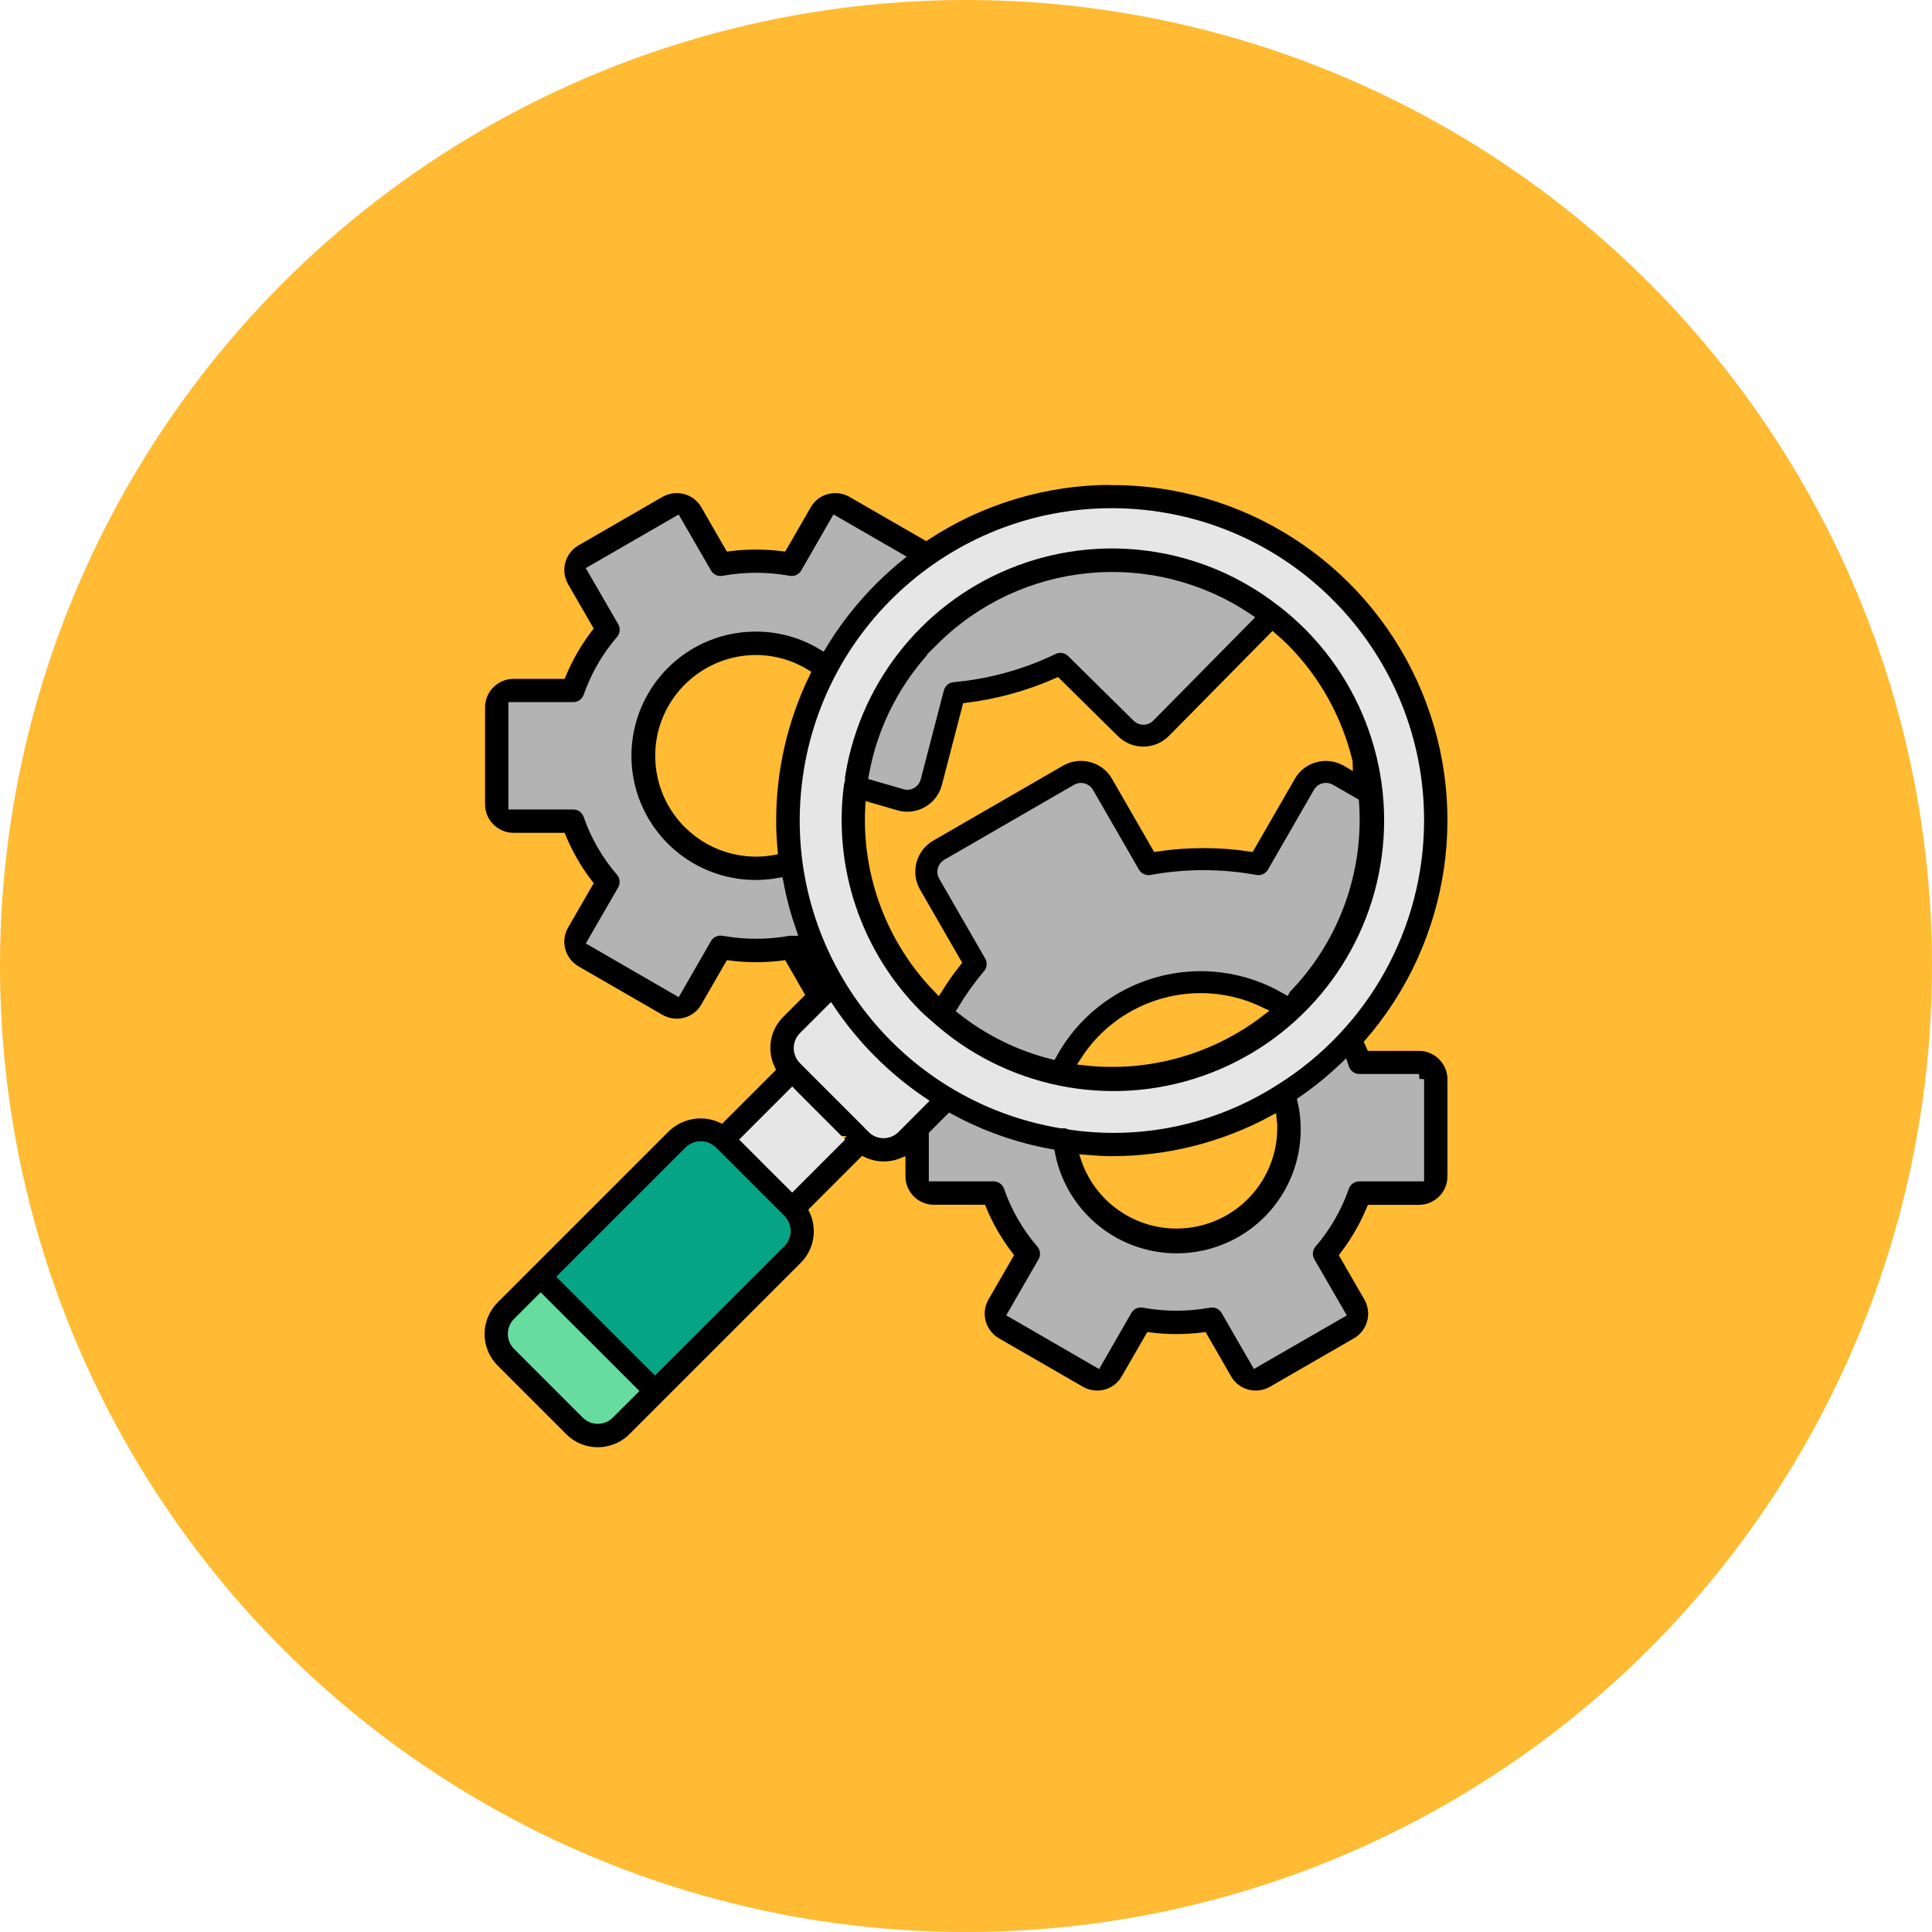 <?xml version="1.0" encoding="UTF-8"?><svg id="_レイヤー_2" xmlns="http://www.w3.org/2000/svg" viewBox="0 0 374 374"><defs><style>.cls-1{fill:#07a587;stroke:#07a587;}.cls-1,.cls-2,.cls-3,.cls-4,.cls-5,.cls-6,.cls-7{stroke-miterlimit:10;}.cls-1,.cls-3,.cls-5,.cls-6,.cls-7{stroke-width:2px;}.cls-2,.cls-3{stroke:#e6e6e6;}.cls-2,.cls-4{stroke-width:1.5px;}.cls-3{fill:#e6e6e6;}.cls-4,.cls-6{stroke:#fb3;}.cls-8,.cls-6{fill:#fb3;}.cls-5{fill:#66dd9f;stroke:#66dd9f;}.cls-7{fill:#b3b3b3;stroke:#b3b3b3;}</style></defs><g id="_レイアウト"><circle class="cls-8" cx="187" cy="187" r="187"/><path class="cls-6" d="M246.51,218.3c.01,9.19-6.64,17.04-15.72,18.53-9.07,1.49-17.89-3.82-20.81-12.54,1.73.14,3.47.27,5.23.27,10.88.01,21.6-2.7,31.17-7.88.05.54.13,1.08.13,1.62Z"/><path class="cls-6" d="M149.49,158.84c0,2,.13,3.96.3,5.92-7,1.31-14.13-1.46-18.42-7.15-4.29-5.68-4.99-13.3-1.81-19.67,3.18-6.37,9.69-10.4,16.81-10.39,3.44,0,6.81.97,9.72,2.79-4.33,8.88-6.58,18.63-6.59,28.51Z"/><path class="cls-4" d="M215.21,93.11c-12.77,0-25.26,3.74-35.93,10.76l-14.49-8.35c-1.43-.81-3.13-1.03-4.72-.6-1.6.42-2.97,1.47-3.78,2.92l-4.69,8.13c-3.48-.44-7.01-.44-10.49,0l-4.67-8.1c-.81-1.46-2.19-2.52-3.8-2.95-1.6-.43-3.31-.21-4.75.61l-16.28,9.4c-1.44.83-2.48,2.2-2.91,3.81-.43,1.6-.19,3.31.64,4.75l4.69,8.12c-2.14,2.78-3.89,5.82-5.23,9.06h-9.39c-3.45,0-6.26,2.8-6.26,6.26v18.78c0,3.45,2.8,6.25,6.26,6.26h9.39c1.34,3.24,3.09,6.28,5.23,9.06l-4.68,8.11c-.84,1.44-1.08,3.15-.65,4.76s1.48,2.98,2.92,3.82l16.3,9.41c1.43.81,3.13,1.03,4.72.6,1.6-.42,2.97-1.47,3.78-2.92l4.69-8.13c3.48.45,7.01.45,10.49,0l3.33,5.8-3.81,3.81c-2.83,2.79-3.55,7.08-1.8,10.65l-9.69,9.69c-3.57-1.63-7.78-.93-10.63,1.78l-33.19,33.19c-1.76,1.76-2.75,4.15-2.75,6.64s.99,4.88,2.75,6.64l13.28,13.28c3.67,3.66,9.61,3.66,13.28,0l33.19-33.19c2.8-2.81,3.52-7.08,1.81-10.66l9.66-9.66c2.35,1.14,5.07,1.24,7.5.27v2.79c0,3.45,2.81,6.26,6.26,6.26h9.39c1.33,3.24,3.09,6.28,5.23,9.06l-4.68,8.11c-.84,1.44-1.08,3.15-.65,4.76.43,1.61,1.48,2.98,2.92,3.82l16.3,9.4c1.43.81,3.13,1.03,4.72.6,1.6-.42,2.97-1.47,3.78-2.92l4.69-8.13c3.48.44,7.01.44,10.49,0l4.67,8.1c.81,1.46,2.18,2.52,3.8,2.95,1.6.43,3.31.21,4.75-.61l16.28-9.39c1.44-.83,2.48-2.2,2.91-3.81s.19-3.31-.64-4.75l-4.68-8.12c2.13-2.78,3.89-5.82,5.23-9.06h9.39c3.46,0,6.26-2.81,6.26-6.26v-18.78c0-3.45-2.8-6.26-6.26-6.26h-9.4c-.12-.29-.28-.59-.41-.88,16.86-19.42,20.82-46.91,10.13-70.3-10.69-23.39-34.06-38.39-59.78-38.35ZM274.68,158.84c-.02,20.45-10.56,39.45-27.89,50.3-.07.05-.16.08-.22.13-11.7,7.45-25.69,10.43-39.42,8.42-.47-.22-.99-.31-1.51-.28-.04,0-.07.03-.11.03-31.14-5.16-52.82-33.76-49.36-65.13,3.45-31.37,30.83-54.58,62.34-52.84,31.52,1.73,56.18,27.8,56.16,59.37ZM246.51,218.3c.01,9.19-6.64,17.04-15.72,18.53-9.07,1.49-17.89-3.82-20.81-12.54,1.73.14,3.47.27,5.23.27,10.88.01,21.6-2.7,31.17-7.88.05.54.13,1.08.13,1.62ZM149.49,158.84c0,2,.13,3.96.3,5.92-7,1.31-14.13-1.46-18.42-7.15-4.29-5.68-4.99-13.3-1.81-19.67,3.18-6.37,9.69-10.4,16.81-10.39,3.44,0,6.81.97,9.72,2.79-4.33,8.88-6.58,18.63-6.59,28.51ZM140.04,180.17c-1.3-.24-2.62.36-3.28,1.51l-5.74,9.99-16.25-9.4,5.76-9.98c.66-1.15.53-2.59-.33-3.6-2.76-3.2-4.89-6.89-6.27-10.88-.44-1.26-1.62-2.11-2.96-2.11h-11.55v-18.78h11.55c1.33,0,2.52-.84,2.96-2.1,1.39-3.99,3.52-7.68,6.28-10.88.86-1.01,1-2.45.33-3.6l-5.78-10,16.25-9.38,5.76,9.98c.66,1.15,1.97,1.76,3.28,1.51,4.18-.76,8.46-.76,12.64,0,1.3.24,2.62-.36,3.28-1.51l5.74-9.99,12.05,6.95c-5.8,4.76-10.76,10.47-14.65,16.89-3.85-2.31-8.25-3.53-12.74-3.52-9.49-.04-18.18,5.29-22.45,13.76-4.27,8.47-3.4,18.63,2.27,26.23,5.66,7.61,15.14,11.36,24.48,9.7.59,3.12,1.41,6.19,2.45,9.19-.14,0-.29,0-.43.01-4.18.76-8.46.76-12.64,0h0ZM162.19,220.61l-8.84,8.84-4.43-4.42-4.43-4.43,8.85-8.85.19.19,8.65,8.67ZM117.94,273.71c-1.22,1.22-3.2,1.22-4.43,0l-13.28-13.28c-.59-.59-.92-1.38-.92-2.21s.33-1.63.92-2.21l4.43-4.43,17.71,17.7-4.43,4.42ZM151.14,240.52l-24.34,24.34-17.7-17.71,24.34-24.34c1.24-1.18,3.19-1.18,4.42,0l13.28,13.28c1.22,1.22,1.22,3.2,0,4.42ZM168.87,218.43l-.03-.04-10.87-10.87-2.41-2.42c-1.21-1.22-1.21-3.18,0-4.4l5.16-5.16c4.71,6.97,10.71,12.98,17.67,17.71l-5.14,5.16c-1.21,1.22-3.17,1.23-4.39.03h0ZM274.68,208.91v18.78h-11.55c-1.33,0-2.52.84-2.96,2.1-1.39,3.99-3.52,7.68-6.27,10.88-.86,1.01-1,2.45-.33,3.6l5.78,10-16.25,9.38-5.76-9.98c-.66-1.15-1.97-1.76-3.28-1.51-4.18.76-8.46.76-12.64,0-1.3-.24-2.62.36-3.28,1.51l-5.74,9.99-16.25-9.4,5.76-9.98c.66-1.15.53-2.59-.33-3.6-2.76-3.2-4.89-6.89-6.27-10.88-.44-1.26-1.62-2.11-2.96-2.11h-11.55v-7.98l3.1-3.11c6.05,3.28,12.58,5.58,19.35,6.81,1.72,8.85,8.08,16.09,16.64,18.93,8.55,2.85,17.98.87,24.67-5.17,6.69-6.05,9.6-15.23,7.62-24.02,2.82-1.94,5.48-4.1,7.96-6.46.02.06.05.12.07.17.45,1.23,1.63,2.05,2.94,2.05h11.55Z"/><path class="cls-3" d="M218.51,99.47c-31.52-1.74-58.89,21.47-62.34,52.84-3.45,31.37,18.22,59.97,49.36,65.13.04,0,.07-.03.11-.03.52-.03,1.04.06,1.51.28,13.72,2.02,27.71-.97,39.42-8.42.06-.06.15-.08.22-.13,17.33-10.85,27.87-29.85,27.89-50.3.02-31.56-24.65-57.63-56.16-59.37Z"/><path class="cls-7" d="M140.04,180.17c-1.3-.24-2.62.36-3.28,1.51l-5.74,9.99-16.25-9.4,5.76-9.98c.66-1.15.53-2.59-.33-3.6-2.76-3.2-4.89-6.89-6.27-10.88-.44-1.26-1.62-2.11-2.96-2.11h-11.55v-18.78h11.55c1.33,0,2.52-.84,2.96-2.1,1.39-3.99,3.52-7.68,6.28-10.88.86-1.01,1-2.45.33-3.6l-5.78-10,16.25-9.38,5.76,9.98c.66,1.15,1.97,1.76,3.28,1.51,4.18-.76,8.46-.76,12.64,0,1.3.24,2.62-.36,3.28-1.51l5.74-9.99,12.05,6.95c-5.8,4.76-10.76,10.47-14.65,16.89-3.85-2.31-8.25-3.53-12.74-3.52-9.49-.04-18.18,5.29-22.45,13.76-4.27,8.47-3.4,18.63,2.27,26.23,5.66,7.61,15.14,11.36,24.48,9.7.59,3.12,1.41,6.19,2.45,9.19-.14,0-.29,0-.43.01-4.18.76-8.46.76-12.64,0h0Z"/><polygon class="cls-3" points="162.19 220.61 153.35 229.45 148.92 225.03 144.5 220.6 153.35 211.75 153.54 211.95 162.19 220.61"/><path class="cls-5" d="M117.94,273.71c-1.22,1.22-3.2,1.22-4.43,0l-13.28-13.28c-.59-.59-.92-1.38-.92-2.21s.33-1.63.92-2.21l4.43-4.43,17.71,17.7-4.43,4.42Z"/><path class="cls-1" d="M151.14,240.52l-24.34,24.34-17.7-17.71,24.34-24.34c1.24-1.18,3.19-1.18,4.42,0l13.28,13.28c1.22,1.22,1.22,3.2,0,4.42Z"/><path class="cls-3" d="M168.87,218.43l-.03-.04-10.87-10.87-2.41-2.42c-1.21-1.22-1.21-3.18,0-4.4l5.16-5.16c4.71,6.97,10.71,12.98,17.67,17.71l-5.14,5.16c-1.21,1.22-3.17,1.23-4.39.03h0Z"/><path class="cls-7" d="M274.68,208.91v18.78h-11.55c-1.33,0-2.52.84-2.96,2.1-1.39,3.99-3.52,7.68-6.27,10.88-.86,1.01-1,2.45-.33,3.6l5.78,10-16.25,9.38-5.76-9.98c-.66-1.15-1.97-1.76-3.28-1.51-4.18.76-8.46.76-12.64,0-1.3-.24-2.62.36-3.28,1.51l-5.74,9.99-16.25-9.4,5.76-9.98c.66-1.15.53-2.59-.33-3.6-2.76-3.2-4.89-6.89-6.27-10.88-.44-1.26-1.62-2.11-2.96-2.11h-11.55v-7.98l3.1-3.11c6.05,3.28,12.58,5.58,19.35,6.81,1.72,8.85,8.08,16.09,16.64,18.93,8.55,2.85,17.98.87,24.67-5.17,6.69-6.05,9.6-15.23,7.62-24.02,2.82-1.94,5.48-4.1,7.96-6.46.02.06.05.12.07.17.45,1.23,1.63,2.05,2.94,2.05h11.55Z"/><path class="cls-2" d="M162.67,151.46c-.02.07,0,.14-.02.22-2.2,16.39,3.36,32.88,15.05,44.59.67.67,1.38,1.25,2.07,1.87.02.02.05.04.07.06,14.42,13.06,34.82,17.2,53.19,10.8,18.37-6.4,31.78-22.33,34.95-41.52,3.17-19.19-4.39-38.59-19.72-50.57-.14-.12-.29-.23-.45-.33-14.99-11.65-35.07-14.39-52.64-7.2-17.57,7.19-29.96,23.23-32.49,42.04l-.02.04ZM210.2,205.26c7.28-11.12,21.66-15.14,33.65-9.41-9.59,7.35-21.64,10.72-33.65,9.41ZM248.88,191.42c-7.65-4.43-16.77-5.59-25.28-3.21-8.52,2.37-15.72,8.08-19.97,15.83-6.3-1.6-12.19-4.5-17.3-8.52,1.45-2.41,3.09-4.71,4.91-6.86.87-1,1.01-2.45.34-3.6l-8.89-15.44c-.23-.39-.29-.85-.18-1.29.12-.44.4-.81.79-1.03l25.11-14.51c.39-.23.86-.29,1.3-.17.43.12.8.4,1.01.79l8.89,15.43c.67,1.14,1.97,1.74,3.27,1.52,6.67-1.22,13.5-1.22,20.17,0,1.3.23,2.61-.37,3.27-1.52l8.9-15.45c.22-.38.58-.67,1-.78.43-.12.9-.06,1.29.16l4.58,2.63c.94,13.34-3.86,26.44-13.2,36h0ZM260.84,147.49l-.24-.14c-1.83-1.04-3.99-1.32-6.02-.77-2.03.54-3.77,1.88-4.8,3.71l-7.81,13.55c-5.97-.88-12.05-.88-18.02,0l-7.8-13.54c-1.04-1.84-2.77-3.19-4.82-3.73-2.04-.55-4.21-.27-6.04.78l-25.14,14.52c-1.83,1.06-3.16,2.8-3.7,4.84-.54,2.04-.25,4.21.81,6.03l7.8,13.55c-1.25,1.58-2.41,3.23-3.49,4.94-8.99-9.3-13.73-21.92-13.08-34.84l5.16,1.49c.65.17,1.32.25,1.99.25,3.62,0,6.77-2.46,7.67-5.97l3.93-15.12c2.99-.38,5.96-.97,8.87-1.77,2.9-.8,5.74-1.81,8.49-3.02l11.12,10.98c3.13,3.08,8.16,3.06,11.26-.05l19.4-19.67c.71.63,1.44,1.24,2.12,1.92,6.06,6.07,10.33,13.7,12.34,22.04ZM182.12,125.45c15.86-15.82,40.68-18.25,59.31-5.8l-18.86,19.12c-.31.33-.75.52-1.2.53-.46,0-.9-.17-1.22-.49l-12.67-12.52c-.94-.93-2.36-1.17-3.55-.6-3.04,1.47-6.21,2.66-9.47,3.56-3.26.9-6.59,1.51-9.96,1.81-1.32.12-2.41,1.05-2.75,2.33l-4.48,17.23c-.11.43-.38.8-.76,1.03-.35.22-.78.29-1.19.21l-6.12-1.77c1.7-9.34,6.21-17.93,12.93-24.64Z"/><path class="cls-6" d="M210.2,205.26c7.28-11.12,21.66-15.14,33.65-9.41-9.59,7.35-21.64,10.72-33.65,9.41Z"/><path class="cls-7" d="M248.88,191.42c-7.65-4.43-16.77-5.59-25.28-3.21-8.52,2.37-15.72,8.08-19.97,15.83-6.3-1.6-12.19-4.5-17.3-8.52,1.45-2.41,3.09-4.71,4.91-6.86.87-1,1.01-2.45.34-3.6l-8.89-15.44c-.23-.39-.29-.85-.18-1.29.12-.44.4-.81.79-1.03l25.11-14.51c.39-.23.86-.29,1.3-.17.43.12.8.4,1.01.79l8.89,15.43c.67,1.14,1.97,1.74,3.27,1.52,6.67-1.22,13.5-1.22,20.17,0,1.3.23,2.61-.37,3.27-1.52l8.9-15.45c.22-.38.58-.67,1-.78.43-.12.9-.06,1.29.16l4.58,2.63c.94,13.34-3.86,26.44-13.2,36h0Z"/><path class="cls-6" d="M260.84,147.49l-.24-.14c-1.83-1.04-3.99-1.32-6.02-.77-2.03.54-3.77,1.88-4.8,3.71l-7.81,13.55c-5.97-.88-12.05-.88-18.02,0l-7.8-13.54c-1.04-1.84-2.77-3.19-4.82-3.73-2.04-.55-4.21-.27-6.04.78l-25.14,14.52c-1.83,1.06-3.16,2.8-3.7,4.84-.54,2.04-.25,4.21.81,6.03l7.8,13.55c-1.25,1.58-2.41,3.23-3.49,4.94-8.99-9.3-13.73-21.92-13.08-34.84l5.16,1.49c.65.17,1.32.25,1.99.25,3.62,0,6.77-2.46,7.67-5.97l3.93-15.12c2.99-.38,5.96-.97,8.87-1.77,2.9-.8,5.74-1.81,8.49-3.02l11.12,10.98c3.13,3.08,8.16,3.06,11.26-.05l19.4-19.67c.71.63,1.44,1.24,2.12,1.92,6.06,6.07,10.33,13.7,12.34,22.04Z"/><path class="cls-7" d="M182.12,125.45c15.86-15.82,40.68-18.25,59.31-5.8l-18.86,19.12c-.31.33-.75.52-1.2.53-.46,0-.9-.17-1.22-.49l-12.67-12.52c-.94-.93-2.36-1.17-3.55-.6-3.04,1.47-6.21,2.66-9.47,3.56-3.26.9-6.59,1.51-9.96,1.81-1.32.12-2.41,1.05-2.75,2.33l-4.48,17.23c-.11.43-.38.8-.76,1.03-.35.22-.78.29-1.19.21l-6.12-1.77c1.7-9.34,6.21-17.93,12.93-24.64Z"/></g></svg>